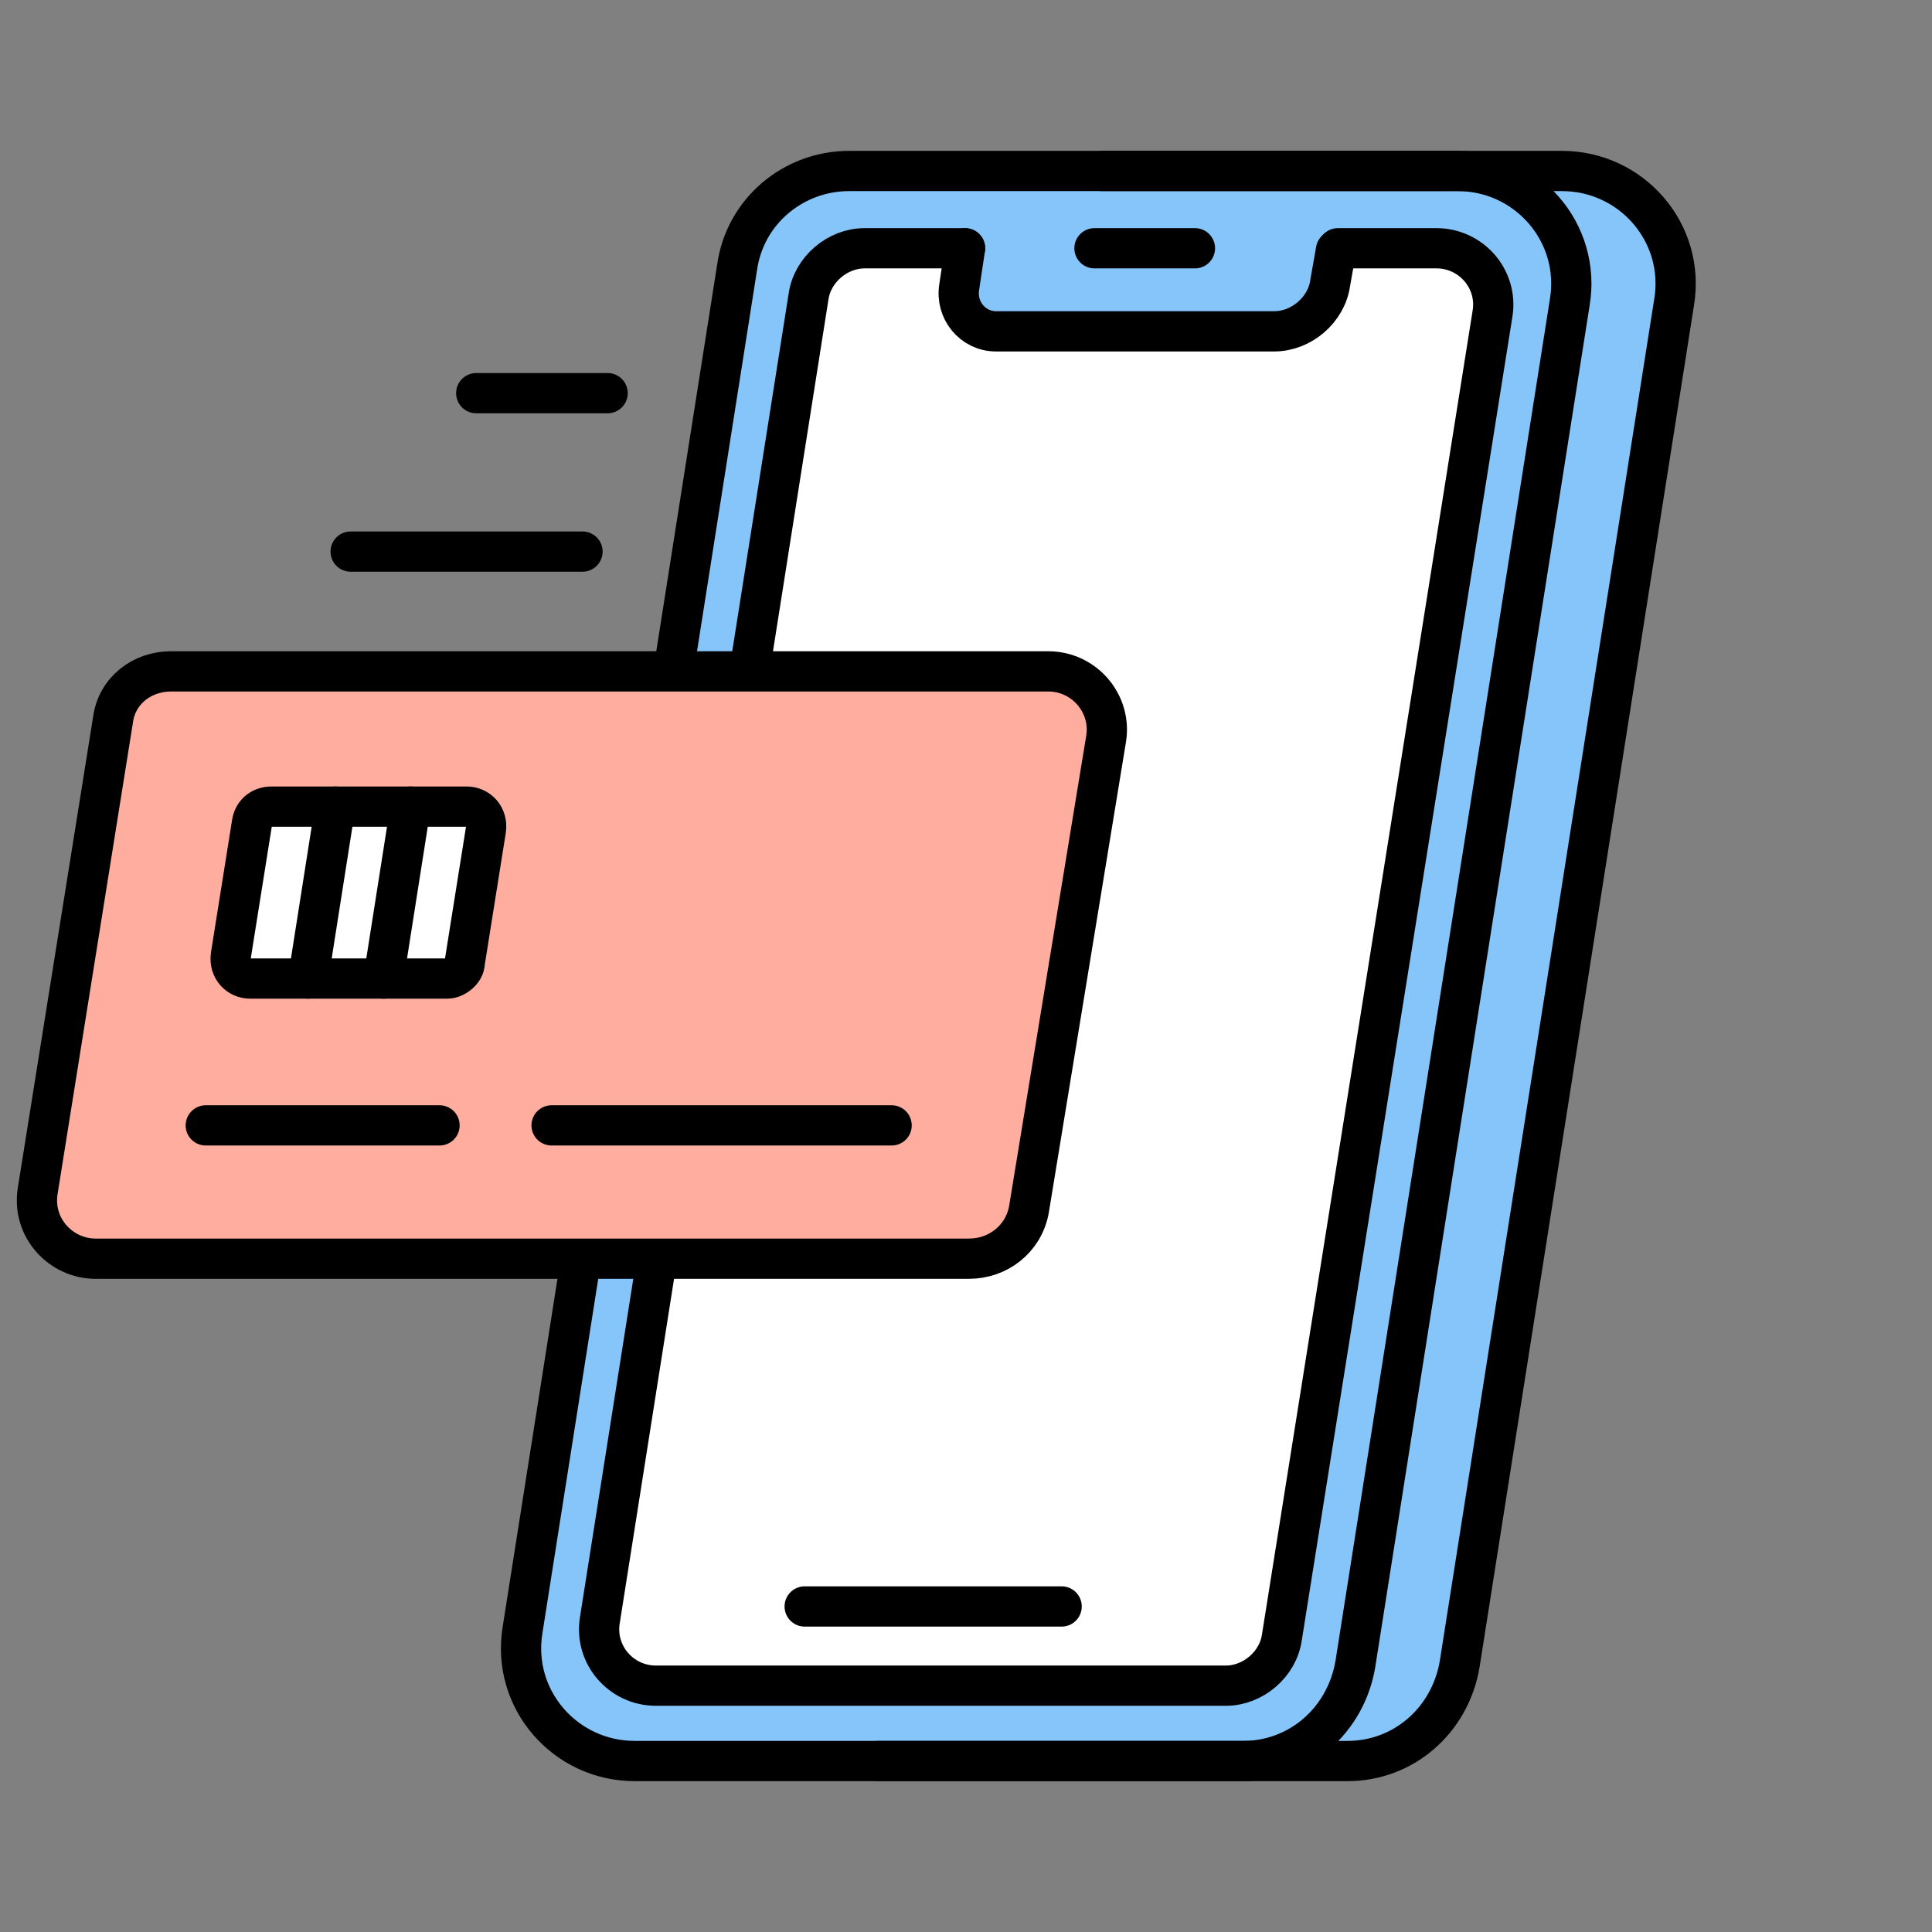 <svg width="72" height="72" viewBox="0 0 72 72" fill="none" xmlns="http://www.w3.org/2000/svg">
<rect x="0" y="0" width="72" height="72" fill="#808080" stroke="none"/>
<path d="M55.548 11.7L47.772 61.02C47.628 62.028 46.692 62.82 45.684 62.82H24.444C23.148 62.82 22.14 61.668 22.356 60.372L30.132 11.052C30.276 10.044 31.212 9.252 32.22 9.252H35.964L35.748 10.692C35.604 11.556 36.252 12.348 37.116 12.348H47.484C48.492 12.348 49.428 11.556 49.572 10.548L49.788 9.324H53.46C54.756 9.252 55.764 10.404 55.548 11.7Z" fill="white"/>
<path d="M58.14 6.372H54.324H31.644C29.556 6.372 27.756 7.884 27.468 9.972L19.476 60.732C19.044 63.324 21.06 65.628 23.652 65.628H46.26H50.076C52.164 65.628 53.964 64.116 54.252 62.028L62.244 11.268C62.748 8.676 60.732 6.372 58.14 6.372ZM45.684 62.748H24.444C23.148 62.748 22.14 61.596 22.356 60.3L30.132 10.98C30.276 9.972 31.212 9.18 32.22 9.18H35.964L35.748 10.62C35.604 11.484 36.252 12.276 37.116 12.276H47.484C48.492 12.276 49.428 11.484 49.572 10.476L49.788 9.252H53.46C54.756 9.252 55.764 10.404 55.548 11.7L47.772 61.02C47.628 62.028 46.692 62.748 45.684 62.748Z" fill="#86C5F9"/>
<path d="M40.788 9.252H44.532" stroke="black" stroke-width="1.5" stroke-miterlimit="10" stroke-linecap="round" stroke-linejoin="round"/>
<path d="M29.988 59.868H39.564" stroke="black" stroke-width="1.5" stroke-miterlimit="10" stroke-linecap="round" stroke-linejoin="round"/>
<path d="M50.508 62.028L58.5 11.268C58.932 8.676 56.916 6.372 54.324 6.372H31.644C29.556 6.372 27.756 7.884 27.468 9.972L19.476 60.732C19.044 63.324 21.06 65.628 23.652 65.628H46.332C48.42 65.628 50.148 64.116 50.508 62.028Z" stroke="black" stroke-width="1.5" stroke-miterlimit="10" stroke-linecap="round" stroke-linejoin="round"/>
<path d="M35.964 9.252H32.22C31.212 9.252 30.276 10.044 30.132 11.052L22.356 60.372C22.14 61.668 23.148 62.82 24.444 62.82H45.684C46.692 62.82 47.628 62.028 47.772 61.02L55.62 11.7C55.836 10.404 54.828 9.252 53.532 9.252H49.86" stroke="black" stroke-width="1.5" stroke-miterlimit="10" stroke-linecap="round" stroke-linejoin="round"/>
<path d="M41.076 6.372H58.212C60.804 6.372 62.82 8.676 62.388 11.268L54.396 62.028C54.036 64.116 52.308 65.628 50.22 65.628H32.724" stroke="black" stroke-width="1.5" stroke-miterlimit="10" stroke-linecap="round" stroke-linejoin="round"/>
<path d="M35.964 9.252L35.748 10.692C35.604 11.556 36.252 12.348 37.116 12.348H42.804H47.484C48.492 12.348 49.428 11.556 49.572 10.548L49.788 9.324" stroke="black" stroke-width="1.5" stroke-miterlimit="10" stroke-linecap="round" stroke-linejoin="round"/>
<path d="M8.46 40.86L9.972 31.284" stroke="black" stroke-width="1.5" stroke-miterlimit="10" stroke-linecap="round" stroke-linejoin="round"/>
<path d="M22.644 14.652H17.748" stroke="black" stroke-width="1.5" stroke-miterlimit="10" stroke-linecap="round" stroke-linejoin="round"/>
<path d="M21.708 20.556H13.068" stroke="black" stroke-width="1.5" stroke-miterlimit="10" stroke-linecap="round" stroke-linejoin="round"/>
<path d="M36.108 46.908H3.564C2.268 46.908 1.188 45.756 1.404 44.388L4.212 26.82C4.356 25.74 5.292 25.02 6.372 25.02H39.06C40.428 25.02 41.436 26.244 41.22 27.54L38.34 45.108C38.124 46.188 37.188 46.908 36.108 46.908Z" fill="#FFAD9F"/>
<path d="M36.108 46.908H3.564C2.268 46.908 1.188 45.756 1.404 44.388L4.212 26.82C4.356 25.74 5.292 25.02 6.372 25.02H39.06C40.428 25.02 41.436 26.244 41.22 27.54L38.34 45.108C38.124 46.188 37.188 46.908 36.108 46.908Z" stroke="black" stroke-width="1.5" stroke-miterlimit="10" stroke-linecap="round" stroke-linejoin="round"/>
<path d="M16.668 36.468H9.324C8.892 36.468 8.532 36.108 8.604 35.604L9.396 30.636C9.468 30.276 9.756 30.06 10.116 30.06H17.388C17.82 30.06 18.18 30.42 18.108 30.924L17.316 35.892C17.316 36.18 16.956 36.468 16.668 36.468Z" fill="white"/>
<path d="M15.3 30.06L14.292 36.468" stroke="black" stroke-width="1.5" stroke-miterlimit="10" stroke-linecap="round" stroke-linejoin="round"/>
<path d="M12.492 30.06L11.484 36.468" stroke="black" stroke-width="1.5" stroke-miterlimit="10" stroke-linecap="round" stroke-linejoin="round"/>
<path d="M16.668 36.468H9.324C8.892 36.468 8.532 36.108 8.604 35.604L9.396 30.636C9.468 30.276 9.756 30.06 10.116 30.06H17.388C17.82 30.06 18.18 30.42 18.108 30.924L17.316 35.892C17.316 36.18 16.956 36.468 16.668 36.468Z" stroke="black" stroke-width="1.5" stroke-miterlimit="10" stroke-linecap="round" stroke-linejoin="round"/>
<path d="M20.556 41.94H33.228" stroke="black" stroke-width="1.5" stroke-miterlimit="10" stroke-linecap="round" stroke-linejoin="round"/>
<path d="M7.668 41.94H16.38" stroke="black" stroke-width="1.5" stroke-miterlimit="10" stroke-linecap="round" stroke-linejoin="round"/>
</svg>
